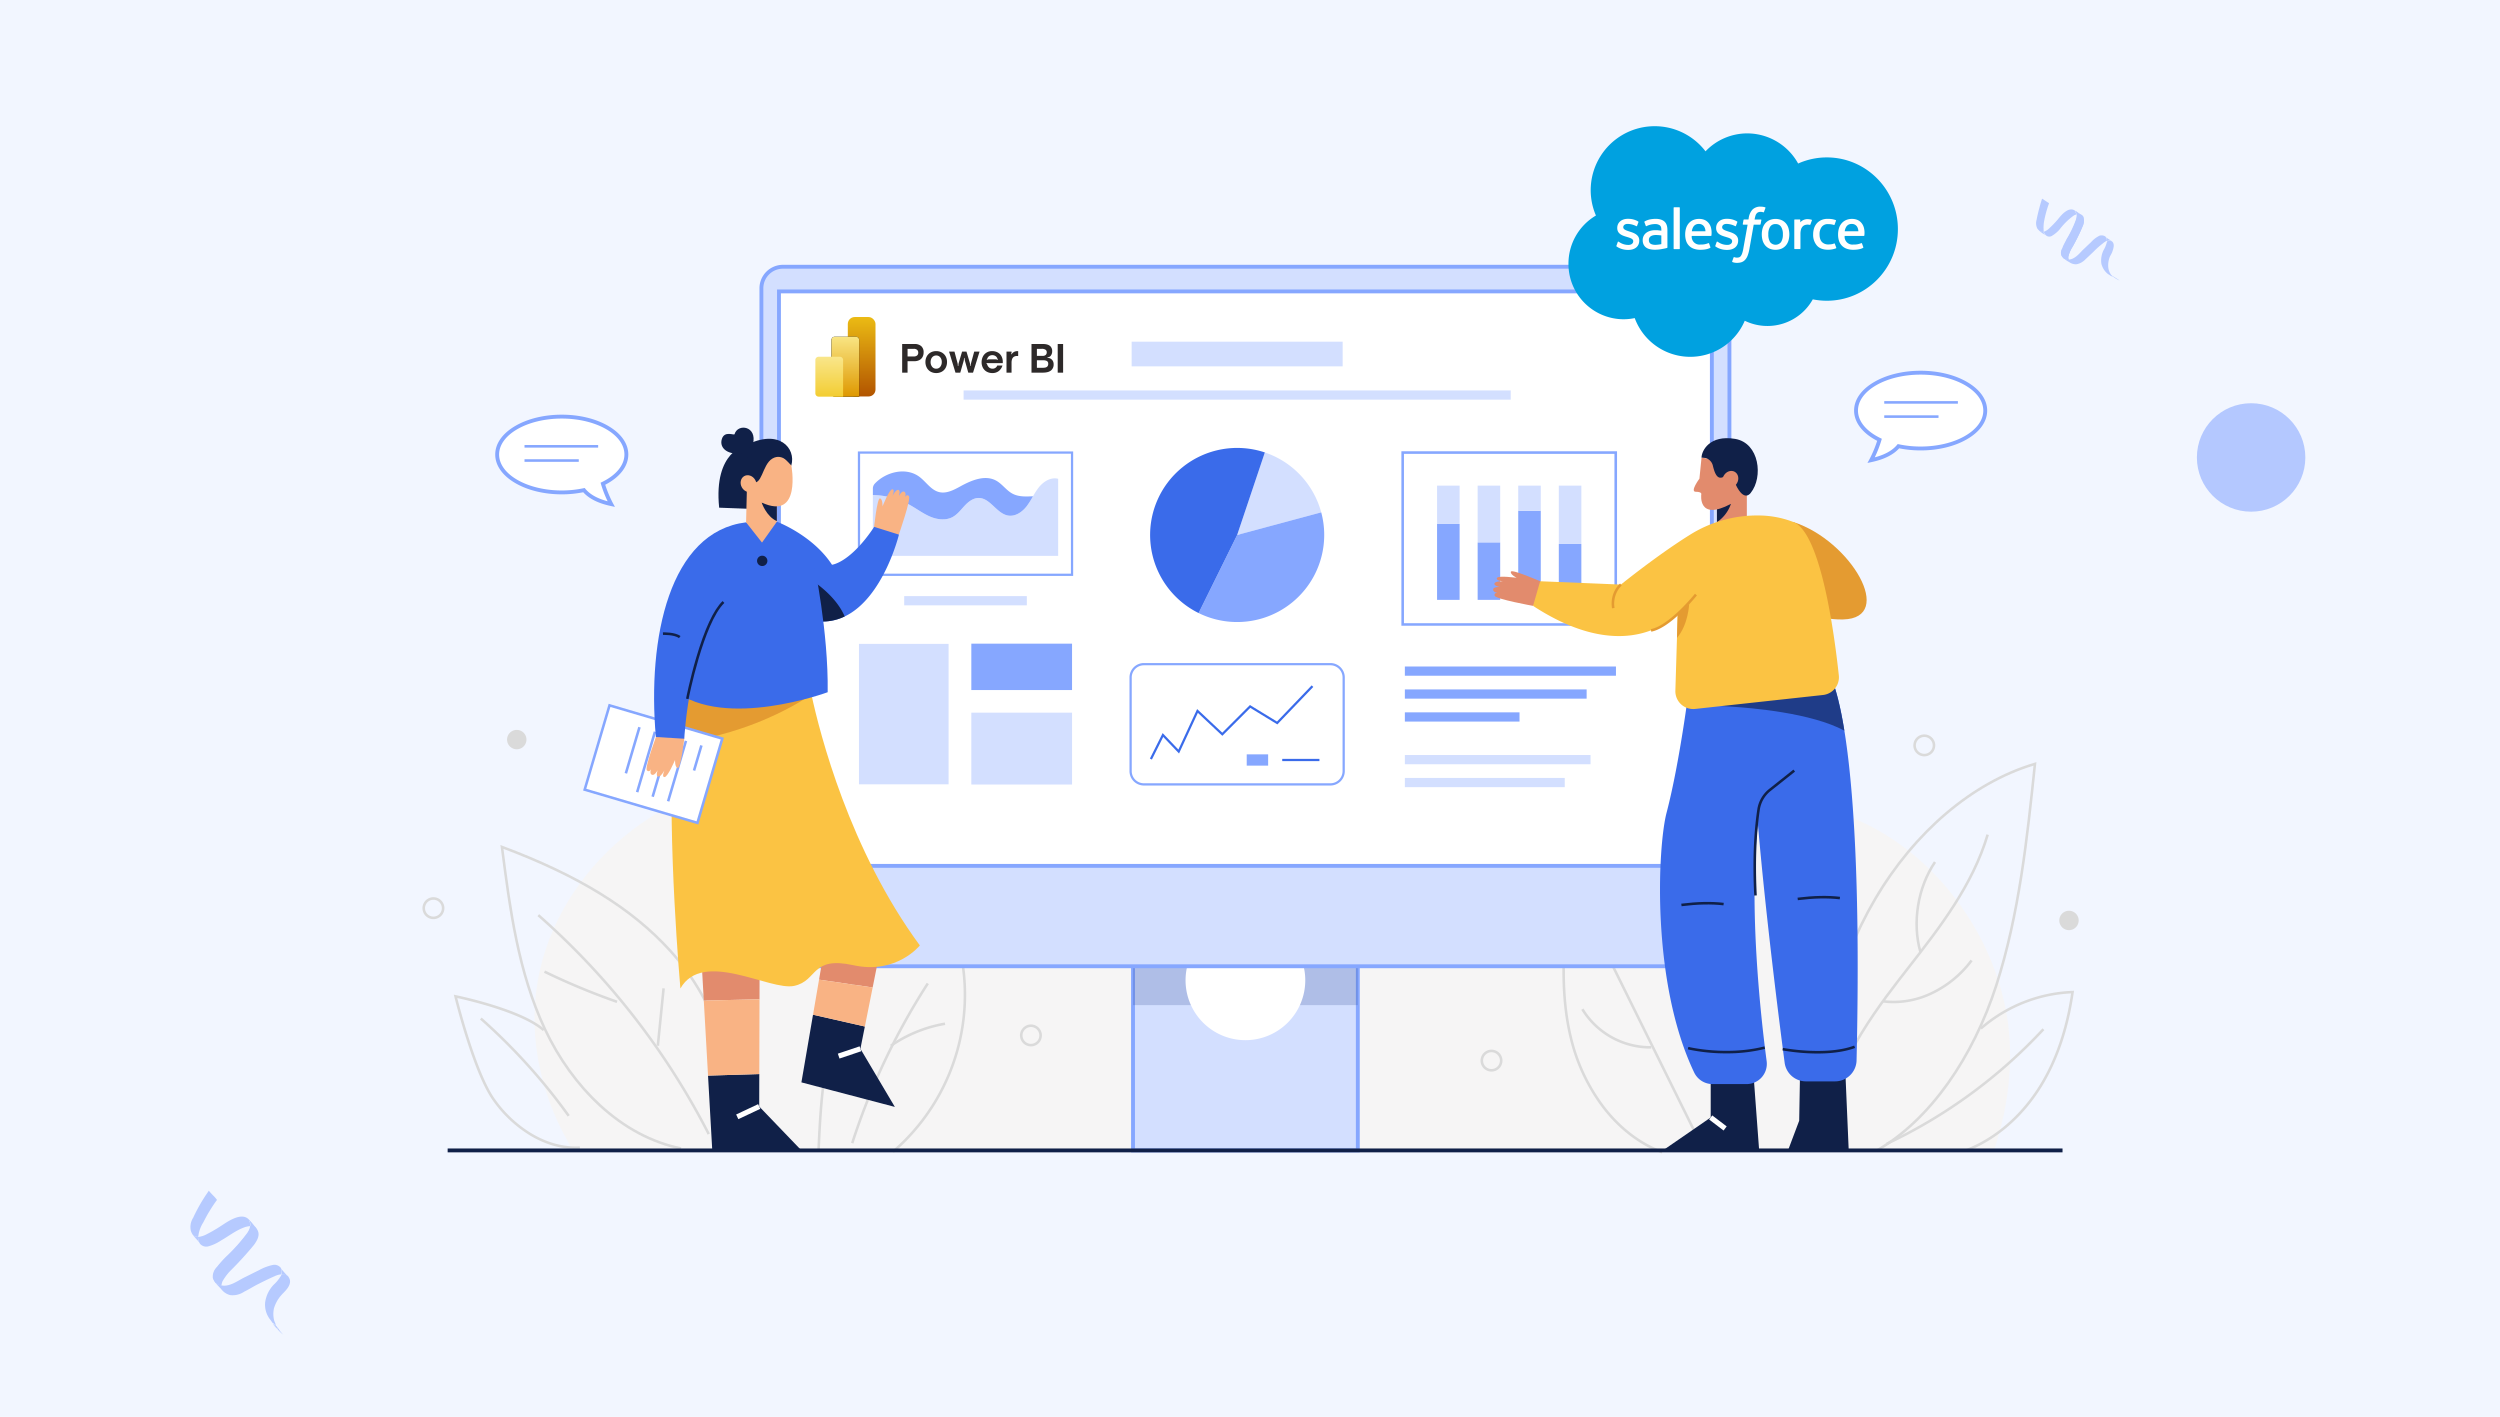 <?xml version="1.0" encoding="UTF-8"?> <svg xmlns="http://www.w3.org/2000/svg" xmlns:xlink="http://www.w3.org/1999/xlink" width="1798" height="1019" viewBox="0 0 1798 1019"><defs><filter id="Ellipse_71" x="1571" y="281" width="96" height="96" filterUnits="userSpaceOnUse"><feOffset dy="4"></feOffset><feGaussianBlur stdDeviation="3" result="blur"></feGaussianBlur><feFlood flood-color="#5797c8" flood-opacity="0.188"></feFlood><feComposite operator="in" in2="blur"></feComposite><feComposite in="SourceGraphic"></feComposite></filter><clipPath id="clip-path"><rect id="Rectangle_10411" data-name="Rectangle 10411" width="1191.156" height="639.096" fill="none"></rect></clipPath><clipPath id="clip-path-2"><rect id="Rectangle_10410" data-name="Rectangle 10410" width="1191.158" height="639.096" fill="none"></rect></clipPath><clipPath id="clip-path-3"><rect id="Rectangle_10376" data-name="Rectangle 10376" width="161.667" height="77.61" fill="none"></rect></clipPath><linearGradient id="linear-gradient" x1="0.5" x2="0.5" y2="1" gradientUnits="objectBoundingBox"><stop offset="0" stop-color="#ebbb14"></stop><stop offset="1" stop-color="#b25400"></stop></linearGradient><linearGradient id="linear-gradient-2" x1="0.5" x2="0.5" y2="1" gradientUnits="objectBoundingBox"><stop offset="0" stop-color="#f9e583"></stop><stop offset="1" stop-color="#de9800"></stop></linearGradient><linearGradient id="linear-gradient-3" x1="0.5" x2="0.5" y2="1" gradientUnits="objectBoundingBox"><stop offset="0" stop-color="#f9e68b"></stop><stop offset="1" stop-color="#f3cd32"></stop></linearGradient><clipPath id="clip-Salesforce_Data_In_PowerBI_Banner"><rect width="1798" height="1019"></rect></clipPath></defs><g id="Salesforce_Data_In_PowerBI_Banner" data-name="Salesforce Data In PowerBI Banner" clip-path="url(#clip-Salesforce_Data_In_PowerBI_Banner)"><rect width="1798" height="1019" fill="#f2f6ff"></rect><g transform="matrix(1, 0, 0, 1, 0, 0)" filter="url(#Ellipse_71)"><circle id="Ellipse_71-2" data-name="Ellipse 71" cx="39" cy="39" r="39" transform="translate(1580 286)" fill="#86a7ff" opacity="0.58"></circle></g><g id="Group_4249" transform="matrix(0.755, -0.656, 0.656, 0.755, 251.159, 838.06)" opacity="0.558"><path id="Path_15362" d="M-127.6-29.958c.26.26.26.78.52,1.04C-126.821-32.3-128.64-32.817-127.6-29.958Z" transform="translate(0.24 32.916)" fill="#86a7ff"></path><path id="Path_15363" d="M-127.48-29.7c-.26.52-.26.78-.52,1.3C-127.74-28.92-127.48-29.18-127.48-29.7Z" transform="translate(0.12 36.297)" fill="#86a7ff"></path><path id="Path_15364" d="M-124.1-43.5v0Z" transform="translate(6.356 14.231)" fill="#86a7ff"></path><path id="Path_15365" d="M-124.1-46.2v8.057h0a7.75,7.75,0,0,1,2.079-4.418A4.148,4.148,0,0,1-124.1-46.2Z" transform="translate(6.356 9.914)" fill="#86a7ff"></path><path id="Path_15366" d="M-111.7-19.84v0Z" transform="translate(26.183 51.647)" fill="#86a7ff"></path><path id="Path_15367" d="M-111.7-20.1h0v0Z" transform="translate(26.183 51.647)" fill="#86a7ff"></path><path id="Path_15368" d="M-124.049-36.286a4.935,4.935,0,0,0,2.079,3.9,23.733,23.733,0,0,1,9.616-5.458,110.628,110.628,0,0,1,17.933-5.718,25.038,25.038,0,0,0,0-4.418c0-.26-.26-4.418,0-4.418a121.2,121.2,0,0,0-21.312,7.277,12.374,12.374,0,0,0-7.277,5.718c-1.559,2.859-1.04,6.757-1.04,9.876v-6.757Z" transform="translate(6.305 0)" fill="#86a7ff"></path><path id="Path_15369" d="M-111.7-23.2h0v0Z" transform="translate(26.183 46.69)" fill="#86a7ff"></path><path id="Path_15370" d="M-124.1-43Z" transform="translate(6.356 15.03)" fill="#86a7ff"></path><path id="Path_15371" d="M-111.7-20Z" transform="translate(26.183 51.807)" fill="#86a7ff"></path><path id="Path_15372" d="M-80.059-30.146c-.26-7.537-11.7-8.837-17.413-9.616A105.2,105.2,0,0,1-109.947-42.1a17.452,17.452,0,0,1-5.978-2.6A9.89,9.89,0,0,0-118-40.282a5.835,5.835,0,0,0,3.119,5.458,31.538,31.538,0,0,0,9.616,2.859c6.5,1.3,13.515,1.559,19.752,4.158A19.385,19.385,0,0,1-82.4-25.987a2.6,2.6,0,0,0,1.04-1.3c.52-.52.52-1.559,1.04-2.079v6.5c0-.26,0-.26-.26-.52s-.26-.78-.52-1.04a5.669,5.669,0,0,0-1.04-1.3.907.907,0,0,0-.52-.26l-.52.52a11.941,11.941,0,0,1-4.158,1.819,125.651,125.651,0,0,1-21.831,2.859,74.539,74.539,0,0,0-10.656,1.3,9.743,9.743,0,0,0-7.277,3.9c-1.559,2.859-.78,7.277-.78,10.136A11.514,11.514,0,0,0-125.8,2.082a14.729,14.729,0,0,0,9.1,4.678c3.9,1.04,7.8,1.559,11.7,2.6,4.158,1.04,8.057,2.079,12.215,3.379a13.789,13.789,0,0,1,4.418,2.079,5.443,5.443,0,0,0,2.859-3.9,5.914,5.914,0,0,0-2.6-4.938,35.762,35.762,0,0,0-10.4-3.9c-3.9-1.04-8.057-2.079-11.955-3.119-5.458-1.3-12.475-1.819-15.854-6.757a9.335,9.335,0,0,1,2.6-1.819,36.936,36.936,0,0,1,10.4-2.079,240.255,240.255,0,0,0,23.911-2.859c3.119-.78,6.757-1.819,8.317-4.938a10.428,10.428,0,0,0,.78-3.9A52.3,52.3,0,0,0-80.059-30.146Zm-47.3,20.792c-1.04-2.859.78-2.339.52,1.04C-127.1-8.834-127.1-9.094-127.36-9.354Z" transform="translate(0 12.312)" fill="#86a7ff"></path><path id="Path_15373" d="M-112.8-19.3a6.07,6.07,0,0,1,2.6,4.158V-23.2A4.256,4.256,0,0,1-112.8-19.3Z" transform="translate(24.424 46.69)" fill="#86a7ff"></path><path id="Path_15374" d="M-123.38-13.1a19.2,19.2,0,0,0,0,5.458V-13.1Z" transform="translate(7.195 62.84)" fill="#86a7ff"></path><path id="Path_15375" d="M-123.24-12.76h0a26.726,26.726,0,0,0-.26,4.678v.52l.26-.52a.955.955,0,0,1,.26-.78c0-.52.26-1.04.26-1.559v-.26C-122.98-11.461-122.98-11.98-123.24-12.76Z" transform="translate(7.315 62.76)" fill="#86a7ff"></path><path id="Path_15376" d="M-123.24-9.761c0,.26,0,.52-.26.26a23.271,23.271,0,0,0,.52,5.978,25.035,25.035,0,0,1,0-4.418,11.187,11.187,0,0,0,0-4.158,3.3,3.3,0,0,0-.26,1.559Z" transform="translate(7.315 64.439)" fill="#86a7ff"></path><path id="Path_15377" d="M-92.992-19.461V-15.3h0a5.851,5.851,0,0,0-2.6-4.158,27,27,0,0,1-9.1,1.819,22.711,22.711,0,0,0-13.255,5.718,17.337,17.337,0,0,0-5.2,11.435c0,1.04-.26,2.339-.26,3.379,0-.26,0-.26.26.26a6.116,6.116,0,0,0,.52,2.079v.26c.26-1.04.78-2.079,1.04-3.119a18.945,18.945,0,0,1,5.718-7.017,25.443,25.443,0,0,1,9.616-3.639c3.379-.52,7.537-.26,10.656-2.339S-92.992-16.083-92.992-19.461Z" transform="translate(7.475 46.85)" fill="#86a7ff"></path><path id="Path_15378" d="M-80.179-38.9c0,.26-.26.26-.26.52h0c-.52.52-.52,1.559-1.04,2.079-.26.52-.78.78-1.04,1.3l-.52.52A11.941,11.941,0,0,1-87.2-32.662,125.651,125.651,0,0,1-109.028-29.8a74.539,74.539,0,0,0-10.656,1.3,9.743,9.743,0,0,0-7.277,3.9A14.653,14.653,0,0,0-128-21.487a10.891,10.891,0,0,0,1.04,3.9c.26.26.52.78.78,1.04a9.334,9.334,0,0,1,2.6-1.819,36.936,36.936,0,0,1,10.4-2.079,240.253,240.253,0,0,0,23.911-2.859c3.119-.78,6.757-1.819,8.317-4.938a10.428,10.428,0,0,0,.78-3.9Z" transform="translate(0.12 21.586)" fill="#86a7ff"></path></g><g id="Group_4247" transform="matrix(0.545, -0.839, 0.839, 0.545, 1214.529, 519.062)" opacity="0.558"><path id="Path_15362-2" d="M426.26,20.716a1.161,1.161,0,0,0,.333.665C426.592,19.053,425.595,18.721,426.26,20.716Z" transform="translate(0.164 26.056)" fill="#86a7ff"></path><path id="Path_15363-2" d="M426.333,20.6c0,.333-.333.665-.333,1C426,20.933,426.333,20.933,426.333,20.6Z" transform="translate(0.091 28.832)" fill="#86a7ff"></path><path id="Path_15364-2" d="M428.1,13.1Z" transform="translate(4.974 11.393)" fill="#86a7ff"></path><path id="Path_15365-2" d="M428.1,11.6v5.32h0a4.953,4.953,0,0,1,1.33-2.993A2.8,2.8,0,0,1,428.1,11.6Z" transform="translate(4.974 7.906)" fill="#86a7ff"></path><path id="Path_15366-2" d="M434.8,25.8Z" transform="translate(20.553 40.923)" fill="#86a7ff"></path><path id="Path_15367-2" d="M434.8,25.8Z" transform="translate(20.553 40.923)" fill="#86a7ff"></path><path id="Path_15368-2" d="M428.191,19.506a4.106,4.106,0,0,0,1.33,2.66,27.185,27.185,0,0,1,6.65-3.99,79.839,79.839,0,0,1,12.635-3.99V8.2a131.554,131.554,0,0,0-14.963,4.988,8.495,8.495,0,0,0-4.988,3.99,16.7,16.7,0,0,0-.665,6.983V19.506Z" transform="translate(4.883 0)" fill="#86a7ff"></path><path id="Path_15369-2" d="M434.8,24.1Z" transform="translate(20.553 36.97)" fill="#86a7ff"></path><path id="Path_15370-2" d="M428.1,13.4Z" transform="translate(4.974 12.091)" fill="#86a7ff"></path><path id="Path_15371-2" d="M434.8,25.8Z" transform="translate(20.553 40.923)" fill="#86a7ff"></path><path id="Path_15372-2" d="M459.343,22.708c0-5.32-7.98-6.318-11.971-6.65a79.183,79.183,0,0,1-8.646-1.663,10.306,10.306,0,0,1-4.323-2,5.975,5.975,0,0,0-1.33,2.993A3.6,3.6,0,0,0,435.4,19.05a22.071,22.071,0,0,0,6.65,2,47.644,47.644,0,0,1,13.633,2.993,6.957,6.957,0,0,1,2,1.33c.332-.333.665-.665.665-1,.332-.333.332-1,.665-1.33v4.323c0-.333-.333-.333-.333-.665-.332-.333-.332-.665-.665-1a.326.326,0,0,1-.332-.333l-.333.333a11.81,11.81,0,0,1-2.993,1.33,77.027,77.027,0,0,1-15.3,2c-2.328.333-4.988.333-7.315,1a5.862,5.862,0,0,0-4.988,2.66,16.7,16.7,0,0,0-.665,6.983,7.822,7.822,0,0,0,1.663,5.32,11.707,11.707,0,0,0,6.318,3.325c2.66.665,5.32,1.33,8.313,2a60.663,60.663,0,0,1,8.313,2.328,11.81,11.81,0,0,1,2.992,1.33,5.171,5.171,0,0,0,2-2.66,5.34,5.34,0,0,0-1.663-3.658,19.411,19.411,0,0,0-7.315-2.66c-2.66-.665-5.653-1.33-8.313-2-3.658-.665-8.645-1.33-10.973-4.655a5.84,5.84,0,0,1,1.663-1.33,17.9,17.9,0,0,1,7.315-1.33,133.655,133.655,0,0,0,16.626-2,9.125,9.125,0,0,0,5.985-3.325,3.752,3.752,0,0,0,.333-2.66Zm-32.919,14.3c-.665-2,.333-1.663.333.665C426.756,37.339,426.424,37.339,426.424,37.006Z" transform="translate(0 9.766)" fill="#86a7ff"></path><path id="Path_15373-2" d="M434.2,26.76a4.843,4.843,0,0,1,2,2.993V24.1A2.529,2.529,0,0,1,434.2,26.76Z" transform="translate(19.158 36.97)" fill="#86a7ff"></path><path id="Path_15374-2" d="M428.4,29.6v0Z" transform="translate(5.672 49.758)" fill="#86a7ff"></path><path id="Path_15375-2" d="M428.5,29.774h0v2.66a1.221,1.221,0,0,1,.333-1h0A3,3,0,0,1,428.5,29.774Z" transform="translate(5.904 49.584)" fill="#86a7ff"></path><path id="Path_15376-2" d="M428.5,31.763h0a17.563,17.563,0,0,0,.333,4.323V30.1c0,.333-.333.665-.333,1Z" transform="translate(5.904 50.921)" fill="#86a7ff"></path><path id="Path_15377-2" d="M449.681,26.528v3.325h0a4.842,4.842,0,0,0-2-2.993,19.444,19.444,0,0,1-6.318,1.33,16.71,16.71,0,0,0-9.31,3.99,13.686,13.686,0,0,0-3.658,7.98v2.328h0a2,2,0,0,0,.332,1.33h0c.333-.665.333-1.33.665-2a11.057,11.057,0,0,1,3.99-4.655,16.487,16.487,0,0,1,6.65-2.66,18.122,18.122,0,0,0,7.315-1.663C450.346,31.183,449.681,28.855,449.681,26.528Z" transform="translate(5.672 37.202)" fill="#86a7ff"></path><path id="Path_15378-2" d="M459.252,15.6h0a7.273,7.273,0,0,1-1,1.663c-.332.333-.332.665-.665,1l-.333.333a11.81,11.81,0,0,1-2.993,1.33,77.028,77.028,0,0,1-15.3,2c-2.328.333-4.988.333-7.315,1a5.863,5.863,0,0,0-4.988,2.66,4.725,4.725,0,0,0-.665,2,7.824,7.824,0,0,0,.665,2.66c0,.333.333.333.333.665a5.837,5.837,0,0,1,1.662-1.33,25.94,25.94,0,0,1,7.315-1.33,133.651,133.651,0,0,0,16.626-2,9.125,9.125,0,0,0,5.985-3.325,3.752,3.752,0,0,0,.333-2.66A23.552,23.552,0,0,0,459.252,15.6Z" transform="translate(0.091 17.206)" fill="#86a7ff"></path></g><g id="Group_11655" data-name="Group 11655" transform="translate(303.827 190.452)"><g id="Group_11654" data-name="Group 11654" clip-path="url(#clip-path)"><g id="Group_11653" data-name="Group 11653"><g id="Group_11652" data-name="Group 11652" clip-path="url(#clip-path-2)"><path id="Path_31162" data-name="Path 31162" d="M1246.631,887.1c-14.5-78.554-82.482-148.88-162.348-150.427-29.664-.574-60.965,7.511-88.046-4.61-20.028-8.964-33.933-27.491-51.763-40.281-27.2-19.513-62.612-24.719-95.9-21.181s-65.138,15.064-96.6,26.5c-48.4-56.781-124.125-89.141-198.615-84.876S407.33,657.275,365.723,719.21c-82.791-1.031-161.395,64.457-175.328,146.074-7.149,41.876,3.2,85.375,25.546,121.406H1237.747c11.236-32.775,14.619-68.516,8.884-99.592" transform="translate(-107.56 -349.763)" fill="#f6f5f5"></path><path id="Path_31163" data-name="Path 31163" d="M2384.475,1115.026l-.929-1.61c18.72-10.794,35.873-27.046,50.983-48.3,14.311-20.135,26.223-44.3,34.447-69.887,16.361-50.9,22.129-105.167,27.621-157.707-43.7,13.346-84.84,48.379-113.037,96.328-28.514,48.488-43.431,109.558-40.925,167.551l-1.856.08c-2.521-58.342,12.489-119.784,41.18-168.573,28.72-48.839,70.8-84.4,115.445-97.568l1.331-.393-.144,1.381c-5.546,53.066-11.281,107.939-27.846,159.471-8.281,25.764-20.281,50.106-34.7,70.4-15.265,21.477-32.616,37.909-51.569,48.838" transform="translate(-1337.954 -477.296)" fill="#dadada"></path><path id="Path_31164" data-name="Path 31164" d="M2353.1,1173.678l-1.851-.16c1.683-19.541,7.785-39.175,18.653-60.023,10.49-20.123,24.015-38.5,34.626-52.268,2.585-3.354,5.243-6.766,7.813-10.066,22.464-28.842,45.694-58.665,56.57-95.029l1.78.533c-10.976,36.7-34.314,66.661-56.884,95.638-2.568,3.3-5.225,6.708-7.808,10.058-10.564,13.7-24.027,32-34.45,51.993-10.753,20.627-16.788,40.032-18.45,59.324" transform="translate(-1344.095 -546.575)" fill="#dadada"></path><path id="Path_31165" data-name="Path 31165" d="M2460.075,1198.036a57.447,57.447,0,0,1-7.648-.507l.247-1.842a61.461,61.461,0,0,0,33.944-5.571,76.193,76.193,0,0,0,28.706-23.47l1.486,1.115A78.054,78.054,0,0,1,2487.4,1191.8a65.176,65.176,0,0,1-27.324,6.234" transform="translate(-1401.933 -666.915)" fill="#dadada"></path><path id="Path_31166" data-name="Path 31166" d="M2509.331,1067.006c-6.084-21.394-1.912-47.111,10.629-65.516l1.536,1.046c-12.244,17.968-16.316,43.075-10.377,63.961Z" transform="translate(-1432.886 -572.503)" fill="#dadada"></path><path id="Path_31167" data-name="Path 31167" d="M2590.514,1334.706l-.657-1.739c21.063-7.955,40.04-24.214,53.437-45.781,11.37-18.3,19.066-40.644,22.883-66.419a105.836,105.836,0,0,0-64.244,25.913l-1.229-1.393a107.668,107.668,0,0,1,66.522-26.421l1.108-.037-.157,1.1c-3.8,26.5-11.637,49.457-23.3,68.241-13.611,21.912-32.917,38.439-54.358,46.538" transform="translate(-1480.495 -696.746)" fill="#dadada"></path><path id="Path_31168" data-name="Path 31168" d="M2458.479,1365.886l-.79-1.682a367.57,367.57,0,0,0,112.37-82.225l1.364,1.262a369.451,369.451,0,0,1-112.943,82.645" transform="translate(-1404.941 -732.845)" fill="#dadada"></path><path id="Path_31169" data-name="Path 31169" d="M1985.407,1233.117c-16.283-6.113-31.119-17.524-42.9-33a135.642,135.642,0,0,1-23.411-50.061c-8.844-36.62-4.657-75.68-.038-109.417l.207-1.509,1.247.874c29.664,20.786,60.338,42.28,82.585,71.93,24.776,33.018,33.577,71.835,23.542,103.836l-1.773-.557c9.856-31.43,1.163-69.622-23.255-102.164-21.759-29-51.763-50.217-80.918-70.648-4.511,33.22-8.427,71.455.21,107.218a133.763,133.763,0,0,0,23.083,49.372c11.572,15.2,26.122,26.394,42.078,32.385Z" transform="translate(-1094.089 -594.021)" fill="#dadada"></path><rect id="Rectangle_10368" data-name="Rectangle 10368" width="1.858" height="161.778" transform="translate(843.598 481.09) rotate(-26.291)" fill="#dadada"></rect><path id="Path_31170" data-name="Path 31170" d="M1994.78,1277.537a58.337,58.337,0,0,1-49.167-27.9l1.6-.951a56.427,56.427,0,0,0,48.753,26.979l.043,1.857q-.612.014-1.225.014" transform="translate(-1112.213 -713.813)" fill="#dadada"></path><path id="Path_31171" data-name="Path 31171" d="M260.61,1193.3c-21.162-4.348-40.942-14.873-58.79-31.282-16.054-14.76-29.819-33.825-39.807-55.136-19.354-41.294-25.253-87.017-30.958-131.235l-.2-1.53,1.444.541c55.088,20.613,93.586,44.331,121.156,74.64,35.234,38.736,50.144,89.581,38.912,132.692l-1.8-.468c11.077-42.511-3.671-92.7-38.488-130.974-27.123-29.818-64.956-53.228-118.988-73.607,5.627,43.6,11.593,88.6,30.6,129.152,9.886,21.094,23.5,39.958,39.382,54.557,17.6,16.177,37.08,26.55,57.907,30.83Z" transform="translate(-74.805 -556.857)" fill="#dadada"></path><path id="Path_31172" data-name="Path 31172" d="M315.461,1248.87a532.811,532.811,0,0,0-53.784-84.363,532.812,532.812,0,0,0-68.6-72.827l1.226-1.4a534.692,534.692,0,0,1,68.84,73.082,534.674,534.674,0,0,1,53.972,84.658Z" transform="translate(-110.372 -623.262)" fill="#dadada"></path><path id="Path_31173" data-name="Path 31173" d="M256.235,1208.239a489.7,489.7,0,0,1-52.28-21.746l.812-1.671a487.809,487.809,0,0,0,52.081,21.664Z" transform="translate(-116.591 -677.305)" fill="#dadada"></path><rect id="Rectangle_10369" data-name="Rectangle 10369" width="41.491" height="1.858" transform="matrix(0.1, -0.995, 0.995, 0.1, 168.368, 561.558)" fill="#dadada"></rect><path id="Path_31174" data-name="Path 31174" d="M140.6,1336.47c-10.891,0-22.107-3.239-32.611-9.442a90.325,90.325,0,0,1-27.359-25.543c-5.969-8.425-12.44-23.549-19.233-44.951-5.048-15.9-8.394-29.524-8.427-29.66l-.349-1.426,1.438.3c1.933.4,47.517,9.869,63.827,24.5l-1.241,1.383c-6.569-5.893-19.525-11.92-37.465-17.431-10.824-3.324-20.483-5.541-24.041-6.321,2.224,8.73,14.308,54.61,27.009,72.537a88.447,88.447,0,0,0,26.788,25.017c11.08,6.545,22.956,9.694,34.335,9.117l.094,1.856q-1.378.07-2.764.07" transform="translate(-30.082 -700.529)" fill="#dadada"></path><path id="Path_31175" data-name="Path 31175" d="M159.641,1335.121a424.6,424.6,0,0,0-63.065-69.829l1.232-1.391a426.464,426.464,0,0,1,63.342,70.134Z" transform="translate(-55.208 -722.511)" fill="#dadada"></path><path id="Path_31176" data-name="Path 31176" d="M718.02,1259.248l-1.213-1.408a147.971,147.971,0,0,0,39.648-169.975c-15.828,2.791-31.184,10.743-44.453,23.027a125.291,125.291,0,0,0-29.729,42.973c-13.279,31.384-15.816,66.552-17.416,102.834l-1.856-.082c1.608-36.459,4.162-71.808,17.561-103.476a127.138,127.138,0,0,1,30.178-43.612c13.737-12.717,29.688-20.885,46.129-23.62l.718-.12.288.669a149.831,149.831,0,0,1-39.855,172.79" transform="translate(-379.005 -620.693)" fill="#dadada"></path><path id="Path_31177" data-name="Path 31177" d="M721.294,1321.088l-1.769-.57a490.01,490.01,0,0,1,54.451-115.057l1.562,1.006a488.14,488.14,0,0,0-54.244,114.62" transform="translate(-411.318 -689.104)" fill="#dadada"></path><path id="Path_31178" data-name="Path 31178" d="M786.2,1289.672l-1.058-1.527a98.464,98.464,0,0,1,39.36-16.04l.311,1.832a96.6,96.6,0,0,0-38.612,15.735" transform="translate(-448.826 -727.201)" fill="#dadada"></path><path id="Path_31179" data-name="Path 31179" d="M1784.408,1333.537a7.9,7.9,0,1,1,7.9-7.9,7.906,7.906,0,0,1-7.9,7.9m0-13.937a6.04,6.04,0,1,0,6.039,6.039,6.046,6.046,0,0,0-6.039-6.039" transform="translate(-1015.545 -753.289)" fill="#dadada"></path><path id="Path_31180" data-name="Path 31180" d="M2511.064,804.271a7.9,7.9,0,1,1,7.9-7.9,7.907,7.907,0,0,1-7.9,7.9m0-13.937a6.039,6.039,0,1,0,6.039,6.039,6.046,6.046,0,0,0-6.039-6.039" transform="translate(-1430.938 -450.733)" fill="#dadada"></path><path id="Path_31181" data-name="Path 31181" d="M2762.214,1091.529a6.969,6.969,0,1,1-6.969-6.968,6.969,6.969,0,0,1,6.969,6.968" transform="translate(-1571.057 -619.991)" fill="#dadada"></path><path id="Path_31182" data-name="Path 31182" d="M156.014,787.852a6.969,6.969,0,1,1-6.968-6.968,6.968,6.968,0,0,1,6.968,6.968" transform="translate(-81.219 -446.393)" fill="#dadada"></path><path id="Path_31183" data-name="Path 31183" d="M7.9,1077.58a7.9,7.9,0,1,1,7.9-7.9,7.907,7.907,0,0,1-7.9,7.9m0-13.937a6.039,6.039,0,1,0,6.039,6.039,6.046,6.046,0,0,0-6.039-6.039" transform="translate(0 -606.971)" fill="#dadada"></path><path id="Path_31184" data-name="Path 31184" d="M1011.116,1291.239a7.9,7.9,0,1,1,7.9-7.9,7.907,7.907,0,0,1-7.9,7.9m0-13.937a6.039,6.039,0,1,0,6.039,6.039,6.046,6.046,0,0,0-6.039-6.039" transform="translate(-573.491 -729.109)" fill="#dadada"></path><path id="Path_31185" data-name="Path 31185" d="M218.362,282.127c0-15.052-20.8-27.255-46.457-27.255s-46.457,12.2-46.457,27.255,20.8,27.255,46.457,27.255a76.294,76.294,0,0,0,15.945-1.648c3.476,4.182,9.493,7.918,19.636,10.072a83.406,83.406,0,0,1-6-14.662c10.308-5,16.877-12.557,16.877-21.016" transform="translate(-71.713 -145.698)" fill="#fff"></path><path id="Path_31186" data-name="Path 31186" d="M208.3,317.938l-2.961-.629c-8.986-1.909-15.663-5.238-19.864-9.9a77.908,77.908,0,0,1-15.428,1.511c-12.653,0-24.57-2.9-33.556-8.174-9.218-5.408-14.295-12.68-14.295-20.474s5.076-15.066,14.295-20.474c8.985-5.271,20.9-8.174,33.556-8.174s24.57,2.9,33.555,8.174c9.219,5.408,14.3,12.68,14.3,20.474,0,8.43-6.031,16.306-16.6,21.739a83.647,83.647,0,0,0,5.552,13.273Zm-21.775-13.6.539.649c3.322,4,8.686,6.99,15.97,8.915a82.877,82.877,0,0,1-4.746-12.225l-.329-1.13,1.059-.514c10.226-4.959,16.092-12.163,16.092-19.762,0-14.26-20.215-25.861-45.063-25.861s-45.064,11.6-45.064,25.861,20.215,25.861,45.064,25.861a74.834,74.834,0,0,0,15.653-1.617Z" transform="translate(-69.853 -143.838)" fill="#86a7ff"></path><rect id="Rectangle_10370" data-name="Rectangle 10370" width="52.961" height="1.858" transform="translate(73.402 129.615)" fill="#86a7ff"></rect><rect id="Rectangle_10371" data-name="Rectangle 10371" width="39.024" height="1.858" transform="translate(73.402 139.836)" fill="#86a7ff"></rect><path id="Path_31187" data-name="Path 31187" d="M2407,208.377c0-15.053,20.8-27.255,46.457-27.255s46.457,12.2,46.457,27.255-20.8,27.255-46.457,27.255a76.287,76.287,0,0,1-15.945-1.648c-3.476,4.182-9.493,7.918-19.636,10.072a83.392,83.392,0,0,0,6-14.662c-10.308-5-16.877-12.557-16.877-21.016" transform="translate(-1375.966 -103.539)" fill="#fff"></path><path id="Path_31188" data-name="Path 31188" d="M2413.346,244.187l1.448-2.659a83.7,83.7,0,0,0,5.553-13.273c-10.567-5.433-16.6-13.308-16.6-21.739,0-7.795,5.077-15.066,14.3-20.474,8.985-5.271,20.9-8.174,33.555-8.174s24.57,2.9,33.555,8.174c9.219,5.408,14.3,12.68,14.3,20.474s-5.077,15.066-14.3,20.474c-8.985,5.271-20.9,8.174-33.555,8.174a77.943,77.943,0,0,1-15.428-1.511c-4.2,4.666-10.878,8-19.864,9.9Zm38.253-63.532c-24.848,0-45.063,11.6-45.063,25.861,0,7.6,5.865,14.8,16.092,19.762l1.059.514-.328,1.13a82.937,82.937,0,0,1-4.746,12.225c7.283-1.925,12.647-4.917,15.969-8.915l.54-.649.825.177a74.838,74.838,0,0,0,15.653,1.617c24.848,0,45.063-11.6,45.063-25.861s-20.215-25.861-45.063-25.861" transform="translate(-1374.106 -101.678)" fill="#86a7ff"></path><rect id="Rectangle_10372" data-name="Rectangle 10372" width="52.961" height="1.858" transform="translate(1051.322 98.025)" fill="#86a7ff"></rect><rect id="Rectangle_10373" data-name="Rectangle 10373" width="39.024" height="1.858" transform="translate(1051.323 108.245)" fill="#86a7ff"></rect><rect id="Rectangle_10374" data-name="Rectangle 10374" width="161.67" height="182.112" transform="translate(511.04 454.814)" fill="#d3dfff"></rect><path id="Path_31189" data-name="Path 31189" d="M1354.252,1243.431H1189.794v-184.9h164.458Zm-161.671-2.788h158.883V1061.319H1192.581Z" transform="translate(-680.147 -605.111)" fill="#86a7ff"></path><g id="Group_11651" data-name="Group 11651" transform="translate(511.041 454.814)" opacity="0.2"><g id="Group_11650" data-name="Group 11650"><g id="Group_11649" data-name="Group 11649" clip-path="url(#clip-path-3)"><rect id="Rectangle_10375" data-name="Rectangle 10375" width="161.67" height="77.61" transform="translate(-0.001 0)" fill="#1f3c88"></rect></g></g></g><path id="Path_31190" data-name="Path 31190" d="M1367.359,1143.879a43.05,43.05,0,1,1-43.051-43.05,43.051,43.051,0,0,1,43.051,43.05" transform="translate(-732.434 -629.29)" fill="#fff"></path><path id="Path_31191" data-name="Path 31191" d="M1251.025,506.347H583.374a14.279,14.279,0,0,1-14.279-14.279V17.533A14.279,14.279,0,0,1,583.374,3.254h667.65A14.279,14.279,0,0,1,1265.3,17.533V492.068a14.279,14.279,0,0,1-14.279,14.279" transform="translate(-325.324 -1.86)" fill="#d3dfff"></path><path id="Path_31192" data-name="Path 31192" d="M1247.956,505.88H582.721A16.9,16.9,0,0,1,565.84,489V16.88A16.9,16.9,0,0,1,582.721,0h665.236a16.9,16.9,0,0,1,16.881,16.88V489a16.9,16.9,0,0,1-16.881,16.88M582.721,2.787A14.109,14.109,0,0,0,568.628,16.88V489a14.109,14.109,0,0,0,14.093,14.093h665.236A14.109,14.109,0,0,0,1262.05,489V16.88a14.109,14.109,0,0,0-14.093-14.093Z" transform="translate(-323.463)" fill="#86a7ff"></path><rect id="Rectangle_10377" data-name="Rectangle 10377" width="670.931" height="413.148" transform="translate(256.409 19.134)" fill="#fff"></rect><path id="Path_31193" data-name="Path 31193" d="M1269.066,457.352H595.347V41.417h673.719Zm-670.931-2.788h668.144V44.2H598.134Z" transform="translate(-340.331 -23.676)" fill="#86a7ff"></path><rect id="Rectangle_10378" data-name="Rectangle 10378" width="151.754" height="17.74" transform="translate(510.054 55.29)" fill="#d3dfff"></rect><rect id="Rectangle_10379" data-name="Rectangle 10379" width="393.49" height="6.636" transform="translate(389.186 90.352)" fill="#d3dfff"></rect><rect id="Rectangle_10380" data-name="Rectangle 10380" width="151.819" height="6.636" transform="translate(706.552 288.897)" fill="#86a7ff"></rect><rect id="Rectangle_10381" data-name="Rectangle 10381" width="130.729" height="6.636" transform="translate(706.552 305.382)" fill="#86a7ff"></rect><rect id="Rectangle_10382" data-name="Rectangle 10382" width="82.457" height="6.636" transform="translate(706.552 321.868)" fill="#86a7ff"></rect><rect id="Rectangle_10383" data-name="Rectangle 10383" width="133.534" height="6.636" transform="translate(706.552 352.556)" fill="#d3dfff"></rect><rect id="Rectangle_10384" data-name="Rectangle 10384" width="114.985" height="6.636" transform="translate(706.552 369.042)" fill="#d3dfff"></rect><rect id="Rectangle_10385" data-name="Rectangle 10385" width="64.44" height="101.009" transform="translate(313.955 272.625)" fill="#d3dfff"></rect><rect id="Rectangle_10386" data-name="Rectangle 10386" width="72.437" height="33.365" transform="translate(394.751 272.468)" fill="#86a7ff"></rect><rect id="Rectangle_10387" data-name="Rectangle 10387" width="72.437" height="51.682" transform="translate(394.751 322.093)" fill="#d3dfff"></rect><path id="Path_31194" data-name="Path 31194" d="M1331.618,756.725H1197.489a10.375,10.375,0,0,1-10.363-10.363V678.994a10.375,10.375,0,0,1,10.363-10.363h134.129a10.375,10.375,0,0,1,10.363,10.363v67.368a10.375,10.375,0,0,1-10.363,10.363m-134.129-86.473a8.751,8.751,0,0,0-8.741,8.742v67.368a8.751,8.751,0,0,0,8.741,8.741h134.129a8.752,8.752,0,0,0,8.742-8.741V678.994a8.752,8.752,0,0,0-8.742-8.742Z" transform="translate(-678.622 -382.224)" fill="#86a7ff"></path><path id="Path_31195" data-name="Path 31195" d="M1222.82,759.485l-1.45-.725,9.164-18.327,11.325,11.864,13.485-29.126,18.083,16.987,19.895-19.9,19.446,11.885,24.953-26.014,1.171,1.122-25.856,26.956-19.47-11.9-20.1,20.1L1255.87,725.89l-13.541,29.248-11.376-11.918Z" transform="translate(-698.197 -403.661)" fill="#3a6bea"></path><rect id="Rectangle_10388" data-name="Rectangle 10388" width="15.404" height="8.108" transform="translate(592.812 352.083)" fill="#86a7ff"></rect><rect id="Rectangle_10389" data-name="Rectangle 10389" width="26.755" height="1.621" transform="translate(618.351 355.326)" fill="#3a6bea"></rect><path id="Path_31196" data-name="Path 31196" d="M1428.352,358.127a62.727,62.727,0,0,0-40.548-43.09l-19.919,59.36Z" transform="translate(-781.953 -180.091)" fill="#d3dfff"></path><path id="Path_31197" data-name="Path 31197" d="M1330.9,431.9l-27.715,56.149a62.622,62.622,0,0,0,88.182-72.419Z" transform="translate(-744.966 -237.597)" fill="#86a7ff"></path><path id="Path_31198" data-name="Path 31198" d="M1304.242,310.694A62.615,62.615,0,0,0,1256.608,426.2l27.715-56.149Z" transform="translate(-698.391 -175.748)" fill="#3a6bea"></path><rect id="Rectangle_10390" data-name="Rectangle 10390" width="88.196" height="6.636" transform="translate(346.474 238.271)" fill="#d3dfff"></rect><path id="Path_31199" data-name="Path 31199" d="M885.9,402.876H731.048V313.352H885.9ZM732.67,401.254H884.282V314.973H732.67Z" transform="translate(-417.905 -179.128)" fill="#86a7ff"></path><path id="Path_31200" data-name="Path 31200" d="M888.955,358.724c-5.138-1.031-10.23,2.316-13.481,6.442a52.461,52.461,0,0,0-4.063,6.257,65.575,65.575,0,0,1-4.431,7.008c-3.187,4.176-8.133,7.668-13.314,6.878-8.4-1.28-13-12.815-21.5-12.667-3.969.069-7.37,2.816-10.075,5.733s-5.173,6.229-8.693,8.072c-4.92,2.575-10.994,1.74-16.1-.451s-9.576-5.6-14.425-8.312a57.95,57.95,0,0,0-26.647-7.174V414.3h133.28V358.871c-.186-.049-.367-.107-.558-.146" transform="translate(-432.302 -204.957)" fill="#d3dfff"></path><path id="Path_31201" data-name="Path 31201" d="M797.305,379.387c5.1,2.191,11.175,3.026,16.1.451,3.52-1.842,5.988-5.155,8.693-8.072s6.106-5.664,10.075-5.733c8.5-.148,13.094,11.387,21.5,12.667,5.181.789,10.127-2.7,13.313-6.878a65.612,65.612,0,0,0,4.431-7.009c-5.165.237-10.327.494-14.8-1.893-4.449-2.374-7.368-7-11.8-9.4-7.963-4.307-17.7-.2-25.636,4.163-4.742,2.607-10.03,5.407-15.283,4.122-5.942-1.455-9.424-7.507-14.371-11.116-9.473-6.91-23.7-3.556-31.8,4.936l-.015.016a5.286,5.286,0,0,0-1.469,3.66v4.6a57.945,57.945,0,0,1,26.647,7.175c4.85,2.707,9.324,6.12,14.425,8.312" transform="translate(-432.302 -198.347)" fill="#86a7ff"></path><path id="Path_31202" data-name="Path 31202" d="M1798.729,438.567H1643.636V313.074h155.093Zm-153.234-1.858H1796.87V314.933H1645.494Z" transform="translate(-939.587 -178.969)" fill="#86a7ff"></path><rect id="Rectangle_10391" data-name="Rectangle 10391" width="16.215" height="54.591" transform="translate(729.707 186.383)" fill="#86a7ff"></rect><rect id="Rectangle_10392" data-name="Rectangle 10392" width="16.215" height="27.566" transform="translate(729.707 158.817)" fill="#d3dfff"></rect><rect id="Rectangle_10393" data-name="Rectangle 10393" width="16.215" height="40.943" transform="translate(758.894 158.817)" fill="#d3dfff"></rect><rect id="Rectangle_10394" data-name="Rectangle 10394" width="16.215" height="41.214" transform="translate(758.894 199.76)" fill="#86a7ff"></rect><rect id="Rectangle_10395" data-name="Rectangle 10395" width="16.215" height="64.118" transform="translate(788.082 176.856)" fill="#86a7ff"></rect><rect id="Rectangle_10396" data-name="Rectangle 10396" width="16.215" height="18.039" transform="translate(788.082 158.817)" fill="#d3dfff"></rect><rect id="Rectangle_10397" data-name="Rectangle 10397" width="16.215" height="40.2" transform="translate(817.269 200.774)" fill="#86a7ff"></rect><rect id="Rectangle_10398" data-name="Rectangle 10398" width="16.215" height="41.957" transform="translate(817.269 158.817)" fill="#d3dfff"></rect><path id="Path_31203" data-name="Path 31203" d="M546.655,1413.666,516.3,1382.075l.065-23.31-36.867,1.1,3.043,53.8Z" transform="translate(-274.107 -776.74)" fill="#102048"></path><path id="Path_31204" data-name="Path 31204" d="M510.341,1154.334l-41.812,5.575,1.65,29.164,40.067-.972Z" transform="translate(-267.835 -659.877)" fill="#e28b6d"></path><path id="Path_31205" data-name="Path 31205" d="M512.448,1233.165l-40.067.972,3.05,53.925,36.867-1.1Z" transform="translate(-270.037 -704.941)" fill="#f9b384"></path><rect id="Rectangle_10399" data-name="Rectangle 10399" width="17.457" height="3.716" transform="matrix(0.905, -0.426, 0.426, 0.905, 225.609, 611.087)" fill="#fff"></rect><path id="Path_31206" data-name="Path 31206" d="M711.419,1129.853l-40.263-1.548-5.287,30.808,38.571,5.634Z" transform="translate(-380.645 -644.997)" fill="#e28b6d"></path><path id="Path_31207" data-name="Path 31207" d="M703.483,1325.419l-24.777-41.811,3.2-16.019c-10.925-2.5-27.793-6.357-37.286-8.475l-8.349,48.651Z" transform="translate(-363.728 -719.774)" fill="#102048"></path><path id="Path_31208" data-name="Path 31208" d="M698.663,1205.862l-38.571-5.634-4.328,25.224c9.493,2.117,26.361,5.972,37.286,8.475Z" transform="translate(-374.868 -686.112)" fill="#f9b384"></path><rect id="Rectangle_10400" data-name="Rectangle 10400" width="16.503" height="3.717" transform="translate(298.745 567.337) rotate(-18.604)" fill="#fff"></rect><path id="Path_31209" data-name="Path 31209" d="M596.8,888.98s-16.724,21.054-47.7,14.234c-30.959-6.8-25.384,11.15-42.74,14.866-17.338,3.716-65.653-26.629-81.764,1.858,0,0-9.589-107.873-5.222-176.146,1.189-18.434,3.382-33.988,7.08-43.744l74.127-1.022L516.9,698.8s.056.353.185,1.059c.279,1.468.837,4.46,1.766,8.734,6.058,28.116,27.317,111.5,77.955,180.383" transform="translate(-239.085 -399.472)" fill="#fbc343"></path><path id="Path_31210" data-name="Path 31210" d="M520.37,708.9c-16.576,10.945-51.14,29.751-99.474,35.2,1.189-18.434,3.382-33.988,7.08-43.744l74.127-1.022,16.5.836c.278,1.468.836,4.46,1.765,8.734" transform="translate(-240.606 -399.77)" fill="#e49b31"></path><rect id="Rectangle_10401" data-name="Rectangle 10401" width="63.181" height="84.552" transform="translate(116.678 377.462) rotate(-73.577)" fill="#fff"></rect><path id="Path_31211" data-name="Path 31211" d="M352.581,823.844,269.7,799.413l18.389-62.386,82.885,24.431ZM272,798.156l79.319,23.38,17.339-58.822-79.319-23.38Z" transform="translate(-154.173 -421.323)" fill="#86a7ff"></path><rect id="Rectangle_10402" data-name="Rectangle 10402" width="18.815" height="1.858" transform="matrix(0.283, -0.959, 0.959, 0.283, 194.426, 363.448)" fill="#86a7ff"></rect><rect id="Rectangle_10403" data-name="Rectangle 10403" width="45.295" height="1.858" transform="matrix(0.283, -0.959, 0.959, 0.283, 175.798, 385.564)" fill="#86a7ff"></rect><rect id="Rectangle_10404" data-name="Rectangle 10404" width="45.295" height="1.858" transform="matrix(0.283, -0.959, 0.959, 0.283, 164.662, 382.282)" fill="#86a7ff"></rect><rect id="Rectangle_10405" data-name="Rectangle 10405" width="45.295" height="1.858" transform="matrix(0.283, -0.959, 0.959, 0.283, 153.517, 378.997)" fill="#86a7ff"></rect><rect id="Rectangle_10406" data-name="Rectangle 10406" width="34.61" height="1.858" transform="matrix(0.283, -0.959, 0.959, 0.283, 145.402, 365.465)" fill="#86a7ff"></rect><path id="Path_31212" data-name="Path 31212" d="M758.015,405.17s2.291-22.081,4.352-21.707,1.835,5.768,1.835,5.768,4.818-12.314,7.057-12.3-.048,5.034-.048,5.034,2.489-5.035,4.348-4.647.332,4.66.332,4.66,1.943-4.128,3.826-3.4.7,4.114.7,4.114,1.03-2.676,2.785-.892-7.252,27.638-7.252,27.638l-12.694,3.623Z" transform="translate(-433.32 -215.473)" fill="#f9b384"></path><path id="Path_31213" data-name="Path 31213" d="M667.574,440.6s-11.075,45.546-39.005,58.852a36.762,36.762,0,0,1-22.466,3.085l-5-8.9-32.78-58.313,11.447-4.014s25.718,9.589,39.656,30.959c0,0,13.008-1.226,30.346-27.243Z" transform="translate(-324.883 -246.558)" fill="#3a6bea"></path><path id="Path_31214" data-name="Path 31214" d="M672.316,553.589a36.761,36.761,0,0,1-22.466,3.085l-5-8.9,1.282-21.76s18.954,10.759,26.183,27.576" transform="translate(-368.63 -300.696)" fill="#102048"></path><path id="Path_31215" data-name="Path 31215" d="M403.393,784.143s-2.506,21.443-4.7,21.079-1.928-5.761-1.928-5.761-5.189,12.34-7.574,12.337.075-5.036.075-5.036-2.675,5.048-4.652,4.669-.332-4.661-.332-4.661-2.089,4.139-4.092,3.414-.726-4.112-.726-4.112-1.109,2.681-2.97.906,7.852-27.682,7.852-27.682l13.537-3.683Z" transform="translate(-215.087 -443.381)" fill="#f9b384"></path><path id="Path_31216" data-name="Path 31216" d="M455.074,432.378c-54.974,6.659-71.157,82.848-64.885,154.392l20.441,1.239s3.407-70,31.591-103.444l23.538-48.625Z" transform="translate(-222.325 -247.169)" fill="#3a6bea"></path><path id="Path_31217" data-name="Path 31217" d="M485.23,440.693,523.325,466.4s10.53,49.245,9.911,92.914c0,0-73.712,27.255-110.258-1.239l28.8-93.533Z" transform="translate(-241.796 -251.923)" fill="#3a6bea"></path><path id="Path_31218" data-name="Path 31218" d="M549.419,311.228c3.53-12.311-8.859-26.713-32.552-14.479,0,0-23.538,4.026-19.357,44.908l24.777.929Z" transform="translate(-284.118 -166.979)" fill="#102048"></path><path id="Path_31219" data-name="Path 31219" d="M524.556,285.213c3.239-13.009-10.894-15.09-13.25-7.111-.314,1.064-7.2-2.734-9.128,3.469-2.208,7.111,5.465,11.843,14.133,10.06Z" transform="translate(-286.852 -156.295)" fill="#102048"></path><path id="Path_31220" data-name="Path 31220" d="M565.511,373.554v24.474l-10.685,15.015-11.447-14.551.613-25.4Z" transform="translate(-310.623 -213.277)" fill="#f9b384"></path><path id="Path_31221" data-name="Path 31221" d="M580.44,393.7v15.7c-7.656-3.326-10.945-13.379-10.945-13.379Z" transform="translate(-325.553 -225.057)" fill="#102048"></path><path id="Path_31222" data-name="Path 31222" d="M578.168,323.426s7.61,40.185-21.352,26.713L547.3,339.222l5.919-22.067,15.221-3.716Z" transform="translate(-312.867 -179.177)" fill="#f9b384"></path><path id="Path_31223" data-name="Path 31223" d="M574.782,318.673s-6.071-9.446-13.659-4.878-7.2,20.6-15.1,16.57S542.7,313.95,542.7,313.95l11.614-8.827,13.008,1.471Z" transform="translate(-309.481 -174.424)" fill="#102048"></path><path id="Path_31224" data-name="Path 31224" d="M544.673,356.611c1.732,3,1,6.662-1.625,8.18s-6.165.317-7.9-2.683-1-6.662,1.625-8.18,6.165-.317,7.9,2.683" transform="translate(-305.383 -201.948)" fill="#f9b384"></path><path id="Path_31225" data-name="Path 31225" d="M569.235,492.13a3.717,3.717,0,1,1-3.717-3.717,3.717,3.717,0,0,1,3.717,3.717" transform="translate(-321.155 -279.202)" fill="#102048"></path><path id="Path_31226" data-name="Path 31226" d="M444.365,635.114l-1.824-.356c.027-.137,2.732-13.926,7.28-29.353,6.134-20.809,12.527-34.544,19-40.822l1.293,1.334c-14.948,14.5-25.644,68.651-25.751,69.2" transform="translate(-252.979 -322.745)" fill="#102048"></path><path id="Path_31227" data-name="Path 31227" d="M415.294,621.25c-3.414-2.56-11.406-2.3-11.487-2.293l-.069-1.857c.355-.013,8.736-.288,12.671,2.663Z" transform="translate(-230.797 -352.759)" fill="#102048"></path><path id="Path_31228" data-name="Path 31228" d="M2301.433,1353.377l-.619,35.307-8.053,21.37h43.669l-2.478-57.607Z" transform="translate(-1310.66 -773.129)" fill="#102048"></path><path id="Path_31229" data-name="Path 31229" d="M2117.1,1358.953v29.268l-34.378,23.693h69.221l-4.181-56.213Z" transform="translate(-1190.588 -774.989)" fill="#102048"></path><rect id="Rectangle_10407" data-name="Rectangle 10407" width="3.716" height="13.039" transform="matrix(0.606, -0.796, 0.796, 0.606, 925.382, 614.711)" fill="#fff"></rect><path id="Path_31230" data-name="Path 31230" d="M2172.4,693.034l-.186.706-6.169,24.325-13.454,53.017a252.134,252.134,0,0,0-4.33,27.131c-6.56,60.339,1.914,137.458,6.318,170.72a14.564,14.564,0,0,1-14.457,16.464h-24.474a14.655,14.655,0,0,1-13.194-8.325c-31.2-65.337-26.127-162.915-19.865-186.794,9.9-37.779,16.724-94.14,16.724-94.14l20.794-.892Z" transform="translate(-1187.826 -396.174)" fill="#3a6bea"></path><path id="Path_31231" data-name="Path 31231" d="M2307.913,961.395a15.474,15.474,0,0,1-15.461,15.108H2271.49a15.438,15.438,0,0,1-15.312-13.436c-4-30.476-13.732-107.26-19.252-171.8-2.88-33.858-4.589-64.334-3.7-82.991.316-7.08,1.022-12.45,2.193-15.665l25.458-5.817,25.923-5.909s6.43,6.857,12.34,43.372c6.15,38.095,11.706,108.5,8.771,237.135" transform="translate(-1276.493 -389.23)" fill="#3a6bea"></path><path id="Path_31232" data-name="Path 31232" d="M2235.3,938.1c-1.15-23.8-.418-44.088,2.236-62.03a23.1,23.1,0,0,1,8.573-14.715l17.415-13.843,1.156,1.454-17.415,13.843a21.252,21.252,0,0,0-7.89,13.533c-2.636,17.821-3.362,37.993-2.218,61.668Z" transform="translate(-1277.514 -484.483)" fill="#102048"></path><path id="Path_31233" data-name="Path 31233" d="M2113.771,1072.8l-.229-1.844c11.667-1.448,21.668-1.652,30.573-.62l-.214,1.845c-8.754-1.013-18.611-.811-30.131.619" transform="translate(-1208.209 -611.492)" fill="#102048"></path><path id="Path_31234" data-name="Path 31234" d="M2308.992,1062.68l-.229-1.844c11.67-1.449,21.67-1.652,30.573-.621l-.214,1.845c-8.753-1.014-18.609-.81-30.13.619" transform="translate(-1319.808 -605.705)" fill="#102048"></path><path id="Path_31235" data-name="Path 31235" d="M2152.344,1317.3a130.419,130.419,0,0,1-27.847-2.875l.444-1.8c.27.066,27.315,6.558,54.655-.366l.456,1.8a113.674,113.674,0,0,1-27.708,3.244" transform="translate(-1214.472 -750.15)" fill="#102048"></path><path id="Path_31236" data-name="Path 31236" d="M2308.671,1316.641c-2.51,0-4.887-.075-7.052-.188a146.5,146.5,0,0,1-18.18-2.063l.355-1.824c.306.059,30.881,5.879,51.232-1.645l.644,1.743c-8.429,3.117-18.479,3.977-27,3.977" transform="translate(-1305.331 -749.39)" fill="#102048"></path><path id="Path_31237" data-name="Path 31237" d="M2247.13,724.259c-11.837-6.318-28.172-10.444-44.432-13.138-7.3-1.227-14.606-2.137-21.482-2.843-21.76-2.211-39.21-2.211-39.21-2.211l14.755-17.765,52.292-2.211-.186.706,25.923-5.909s6.429,6.857,12.339,43.372" transform="translate(-1224.481 -389.23)" fill="#1f3c88"></path><rect id="Rectangle_10408" data-name="Rectangle 10408" width="21.5" height="35.883" transform="translate(930.999 157.006)" fill="#e28b6d"></rect><path id="Path_31238" data-name="Path 31238" d="M2183.532,398.051a26.029,26.029,0,0,1-10.072,13.175V395.561Z" transform="translate(-1242.462 -226.123)" fill="#102048"></path><path id="Path_31239" data-name="Path 31239" d="M2140.107,323.788l-1.51,15.1s-7.035,9.44-2.644,9.44c4.72,0,3.965,1.888,3.965,1.888s-2.643,19.635,21.334,6.8l5.1-29.453Z" transform="translate(-1220.196 -185.094)" fill="#e28b6d"></path><path id="Path_31240" data-name="Path 31240" d="M2147.576,320.387a7.534,7.534,0,0,1,8.213,6.041c1.7,6.891,3.965,11.139,9.723,6.325l6.325-10.384-10.856-4.531Z" transform="translate(-1227.665 -181.693)" fill="#102048"></path><path id="Path_31241" data-name="Path 31241" d="M2147.576,305.079c0-4.909,5.82-16.615,24.166-13.5,17.534,2.978,20.3,27.565,11.234,38.8,0,0-4.625,7.269-10.856-6.041l-10.667-14.349-2.265-4.531Z" transform="translate(-1227.665 -166.385)" fill="#102048"></path><path id="Path_31242" data-name="Path 31242" d="M2193.211,354.873c-1.733,3-5.262,4.211-7.88,2.7s-3.336-5.171-1.6-8.174,5.261-4.211,7.88-2.7,3.336,5.171,1.6,8.174" transform="translate(-1247.791 -197.818)" fill="#e28b6d"></path><path id="Path_31243" data-name="Path 31243" d="M2267.854,432.017c41.191,13.318,73.712,69.066,35.617,70s-61.324-34.378-61.324-34.378Z" transform="translate(-1281.727 -246.963)" fill="#e49b31"></path><path id="Path_31244" data-name="Path 31244" d="M1831.475,521.706s-20.35-8.869-21.039-6.89,4.119,4.435,4.119,4.435-13.091-1.863-14.181.093,4.407,2.435,4.407,2.435-5.608-.31-6.185,1.5,3.894,2.582,3.894,2.582-4.55-.34-4.839,1.661,3.237,2.633,3.237,2.633-2.836-.42-2.147,1.985,27.63,7.284,27.63,7.284l9.4-9.269Z" transform="translate(-1027.62 -294.131)" fill="#e28b6d"></path><path id="Path_31245" data-name="Path 31245" d="M2073.243,549.953l-91.966,10.035a12.833,12.833,0,0,1-14.216-13.157l1.152-37.946.539-17.486.018-.427a25.585,25.585,0,0,1-2.007,2.044c0,.019-.019.019-.037.037-.874.8-2.026,1.784-3.456,2.862-12.209,9.217-44.766,25.05-98.563-10.053l5.111-17.71,58.071,2.379s26.035-21.036,49.151-35.475a90.951,90.951,0,0,1,50.4-14.2,70.059,70.059,0,0,1,24.66,4.757c19.6,8.1,29.323,80.426,32.52,110.215a12.818,12.818,0,0,1-11.373,14.123" transform="translate(-1065.962 -240.568)" fill="#fbc343"></path><path id="Path_31246" data-name="Path 31246" d="M1996.9,552.987c-1.683-11.538,5.522-17.561,5.83-17.811l1.176,1.439a15.184,15.184,0,0,0-3.175,4.1,18.782,18.782,0,0,0-1.991,12Z" transform="translate(-1141.386 -305.934)" fill="#e49b31"></path><path id="Path_31247" data-name="Path 31247" d="M2115.119,569.394s-.576,14.978-8.771,24.418l.539-17.487c3.066-2.49,6.578-5.408,8.232-6.932" transform="translate(-1204.097 -325.495)" fill="#e49b31"></path><path id="Path_31248" data-name="Path 31248" d="M2062.774,579.589l-.365-1.822c13.45-2.69,31.563-25.225,31.744-25.452l1.453,1.159a140.5,140.5,0,0,1-11,11.936c-8.53,8.217-15.876,12.987-21.833,14.179" transform="translate(-1178.979 -315.732)" fill="#e49b31"></path><rect id="Rectangle_10409" data-name="Rectangle 10409" width="1161.425" height="2.787" transform="translate(18.118 635.532)" fill="#102048"></rect></g></g></g></g><g id="PBI-Logo" transform="translate(508.908 227.512)"><g id="Group" transform="translate(77.5 0.488)"><rect id="Rectangle" width="19.918" height="57.132" rx="5" transform="translate(23.338)" fill="url(#linear-gradient)"></rect><g id="Combined-Shape" transform="translate(11.569 14.174)"><path id="Path_31159" data-name="Path 31159" d="M146.949,197.718v2.368H129.368A2.368,2.368,0,0,1,127,197.718v-38.35A2.368,2.368,0,0,1,129.368,157h15.212a2.368,2.368,0,0,1,2.368,2.368Z" transform="translate(-127 -157)"></path><path id="Path_31160" data-name="Path 31160" d="M146.949,197.718v2.368H129.368A2.368,2.368,0,0,1,127,197.718v-38.35A2.368,2.368,0,0,1,129.368,157h15.212a2.368,2.368,0,0,1,2.368,2.368Z" transform="translate(-127 -157)" fill="url(#linear-gradient-2)"></path></g><path id="Combined-Shape-2" data-name="Combined-Shape" d="M19.949,341.326v2.368H2.368A2.368,2.368,0,0,1,0,341.326V317.368A2.368,2.368,0,0,1,2.368,315H17.581a2.368,2.368,0,0,1,2.368,2.368Z" transform="translate(0 -286.434)" fill-rule="evenodd" fill="url(#linear-gradient-3)"></path></g></g><path id="Path_31249" data-name="Path 31249" d="M1.836-20.6h8.883A7.12,7.12,0,0,1,15.5-19.1a5.689,5.689,0,0,1,1.755,4.576,6.576,6.576,0,0,1-.824,3.362,5.511,5.511,0,0,1-2.3,2.174,7.374,7.374,0,0,1-3.415.756h-5V0H1.836Zm8.343,8.964a3.588,3.588,0,0,0,2.39-.7,2.547,2.547,0,0,0,.823-2.052,2.494,2.494,0,0,0-.837-2.025,3.6,3.6,0,0,0-2.376-.7H5.724v5.481ZM26.325.3A7.988,7.988,0,0,1,22.3-.7,7.034,7.034,0,0,1,19.562-3.51a8.552,8.552,0,0,1-.986-4.158,8.228,8.228,0,0,1,.986-4.05A6.989,6.989,0,0,1,22.3-14.486a8.075,8.075,0,0,1,4.023-.985,8.063,8.063,0,0,1,4.037,1A7.08,7.08,0,0,1,33.116-11.7,8.151,8.151,0,0,1,34.1-7.668a8.648,8.648,0,0,1-.972,4.158A6.919,6.919,0,0,1,30.389-.7,8.118,8.118,0,0,1,26.325.3Zm0-3.132a3.558,3.558,0,0,0,2.889-1.35,5.315,5.315,0,0,0,1.107-3.483,5.027,5.027,0,0,0-1.107-3.361,3.6,3.6,0,0,0-2.889-1.31,3.743,3.743,0,0,0-2.079.594,3.98,3.98,0,0,0-1.431,1.661A5.506,5.506,0,0,0,22.3-7.668a5.26,5.26,0,0,0,1.12,3.5A3.611,3.611,0,0,0,26.325-2.835Zm9.234-12.312h3.888l2.187,8.208a8.308,8.308,0,0,1,.243,2.16h.351q.027-.756.081-1.215a6.27,6.27,0,0,1,.189-.945l2.43-8.208h3.159l2.43,8.208a9.309,9.309,0,0,1,.3,2.16h.324a10.984,10.984,0,0,1,.27-2.16l2.241-8.208H57.51L52.812,0H49.383L47.061-8.235a14.783,14.783,0,0,1-.378-2.322h-.324q-.054.7-.122,1.161t-.229,1.161L43.632,0H40.176ZM66.69.3a8.043,8.043,0,0,1-4.05-1A6.921,6.921,0,0,1,59.927-3.47a8.278,8.278,0,0,1-.958-4.01,9.112,9.112,0,0,1,.85-3.9,7.077,7.077,0,0,1,2.565-2.957,7.444,7.444,0,0,1,4.2-1.134,8.442,8.442,0,0,1,3.78.851A6.59,6.59,0,0,1,73.143-12,8.447,8.447,0,0,1,74.2-7.614v.783h-10.5a6.583,6.583,0,0,1-1.161-.081l-.108.4a.583.583,0,0,1,.337.216,1.371,1.371,0,0,1,.2.459,5.07,5.07,0,0,0,.351.783,4.127,4.127,0,0,0,1.444,1.634,3.741,3.741,0,0,0,2.066.581,3.581,3.581,0,0,0,2.133-.635A3.481,3.481,0,0,0,70.227-5.1h3.726a7.842,7.842,0,0,1-2.565,3.9A7.189,7.189,0,0,1,66.69.3Zm-3.834-9.45a2.757,2.757,0,0,1,.729-.324,3.011,3.011,0,0,1,.729-.081h4.7a3.311,3.311,0,0,1,.77.081,3.084,3.084,0,0,1,.77.324l.216-.378a1.041,1.041,0,0,1-.27-.2.674.674,0,0,1-.121-.2.578.578,0,0,1-.041-.135,2.4,2.4,0,0,0-.432-.891,3.41,3.41,0,0,0-1.35-1.2,4.107,4.107,0,0,0-1.863-.419,4.135,4.135,0,0,0-1.85.4A3.271,3.271,0,0,0,63.5-10.962a2.224,2.224,0,0,0-.459.891.6.6,0,0,1-.054.149.876.876,0,0,1-.135.216.77.77,0,0,1-.243.176Zm14.013-5.994h3.645v.486a2.5,2.5,0,0,1-.081.7,1.439,1.439,0,0,1-.324.54l.378.27a5.266,5.266,0,0,1,1.863-1.782,5.275,5.275,0,0,1,2.484-.54h.432v3.51h-.837a3.776,3.776,0,0,0-2.7.918,3.762,3.762,0,0,0-.918,1.58,8.417,8.417,0,0,0-.3,2.443V0H76.869ZM94.851-20.6H103q3.78,0,5.454,1.674a4.763,4.763,0,0,1,1.269,3.483,5.057,5.057,0,0,1-.945,3.172,2.934,2.934,0,0,1-2.43,1.229v.432a4.459,4.459,0,0,1,2.241.567,4.178,4.178,0,0,1,1.593,1.62,4.861,4.861,0,0,1,.594,2.43,5.438,5.438,0,0,1-1.836,4.374,6.581,6.581,0,0,1-2.714,1.283A13.338,13.338,0,0,1,103.356,0H94.851Zm7.911,8.559a3.417,3.417,0,0,0,2.282-.662,2.373,2.373,0,0,0,.77-1.9,2.163,2.163,0,0,0-.729-1.782,4.6,4.6,0,0,0-2.943-.729h-3.4v5.076Zm.108,8.559a9.623,9.623,0,0,0,1.849-.162,2.974,2.974,0,0,0,1.391-.648,2.441,2.441,0,0,0,.756-2,2.124,2.124,0,0,0-.972-2.093,5.7,5.7,0,0,0-2.592-.5H98.739v5.4ZM113.7,0V-20.6h3.888V0Z" transform="translate(647 268)" fill="#2d2929"></path><g id="Salesforce.com_logo" transform="translate(1128.276 90.203)"><path id="Path_31156" data-name="Path 31156" d="M98.348,18.615A41.527,41.527,0,0,1,128.384,5.73,41.948,41.948,0,0,1,164.95,27.409a50.5,50.5,0,0,1,20.633-4.4c28.208,0,51.1,23.071,51.1,51.54s-22.9,51.54-51.1,51.54a51.6,51.6,0,0,1-10.1-1,37.321,37.321,0,0,1-48.928,15.392,42.571,42.571,0,0,1-79.138-1.915,39.265,39.265,0,0,1-8.131.846A39.758,39.758,0,0,1-.24,99.453,40.16,40.16,0,0,1,19.523,64.8,46.015,46.015,0,0,1,98.357,18.661" fill="#00a1e0" fill-rule="evenodd"></path><path id="Path_31157" data-name="Path 31157" d="M39.392,96.423c-.149.388.053.469.1.538a14.976,14.976,0,0,0,1.349.818,14.471,14.471,0,0,0,7.087,1.654c4.858,0,7.879-2.586,7.879-6.747V92.6c0-3.848-3.413-5.25-6.6-6.251l-.417-.135c-2.412-.782-4.492-1.463-4.492-3.047V83.09c0-1.358,1.219-2.359,3.1-2.359a14.037,14.037,0,0,1,6.173,1.576s.472.3.643-.151c.093-.246.905-2.42.992-2.664a.45.45,0,0,0-.236-.547,13.759,13.759,0,0,0-6.965-1.872l-.485,0c-4.449,0-7.557,2.69-7.557,6.538V83.7c0,4.057,3.43,5.38,6.634,6.295l.515.16c2.333.717,4.353,1.341,4.353,2.977v.082c0,1.506-1.315,2.629-3.421,2.629a11.473,11.473,0,0,1-6.26-1.8c-.342-.2-.537-.343-.8-.5a.388.388,0,0,0-.639.219l-.958,2.664m71.129,0c-.149.388.053.469.1.538a14.741,14.741,0,0,0,1.349.818,14.472,14.472,0,0,0,7.087,1.654c4.858,0,7.879-2.586,7.879-6.747V92.6c0-3.848-3.4-5.25-6.6-6.251l-.417-.135c-2.412-.782-4.492-1.463-4.492-3.047v-.081c0-1.358,1.219-2.359,3.1-2.359A14.068,14.068,0,0,1,124.7,82.3s.472.3.644-.151c.092-.246.905-2.42.984-2.664a.45.45,0,0,0-.235-.547,13.759,13.759,0,0,0-6.965-1.872l-.486,0c-4.449,0-7.557,2.69-7.557,6.538v.083c0,4.057,3.43,5.38,6.634,6.295l.515.16c2.342.717,4.353,1.341,4.353,2.977V93.2c0,1.506-1.315,2.629-3.421,2.629a11.454,11.454,0,0,1-6.26-1.8c-.342-.2-.542-.337-.8-.5a.412.412,0,0,0-.638.219l-.958,2.664m48.58-8.149a10.081,10.081,0,0,1-1.3,5.52,5,5,0,0,1-7.888.009,10.137,10.137,0,0,1-1.28-5.52,10.042,10.042,0,0,1,1.28-5.494,4.316,4.316,0,0,1,3.935-1.907,4.371,4.371,0,0,1,3.953,1.907,9.9,9.9,0,0,1,1.3,5.494m4.057-4.362a9.8,9.8,0,0,0-1.846-3.526,8.838,8.838,0,0,0-3.117-2.368,11.318,11.318,0,0,0-8.706,0,8.95,8.95,0,0,0-3.117,2.368,9.839,9.839,0,0,0-1.846,3.526,16.226,16.226,0,0,0,0,8.724,9.771,9.771,0,0,0,1.846,3.526,8.771,8.771,0,0,0,3.117,2.351,11.531,11.531,0,0,0,8.7,0,8.743,8.743,0,0,0,3.117-2.351,9.825,9.825,0,0,0,1.846-3.526,16.249,16.249,0,0,0,0-8.724M196.48,95.051a.385.385,0,0,0-.518-.246,9.307,9.307,0,0,1-1.889.539,14.45,14.45,0,0,1-2.22.159,6.174,6.174,0,0,1-4.64-1.741c-1.123-1.158-1.75-3.021-1.741-5.546a8.609,8.609,0,0,1,1.558-5.346,5.307,5.307,0,0,1,4.5-1.985,13.614,13.614,0,0,1,4.292.614s.318.138.47-.28c.356-.984.619-1.689,1-2.769a.365.365,0,0,0-.253-.477,15.794,15.794,0,0,0-2.708-.684,20.427,20.427,0,0,0-3.047-.2,11.039,11.039,0,0,0-4.518.87,9.35,9.35,0,0,0-3.265,2.368,10.062,10.062,0,0,0-1.976,3.526,14.017,14.017,0,0,0-.662,4.37,11.69,11.69,0,0,0,2.7,8.079c1.793,2,4.492,3.012,8.01,3.012a16.449,16.449,0,0,0,5.746-1.027.37.37,0,0,0,.165-.482l-1-2.751m7.1-9.054a7.9,7.9,0,0,1,1.114-3.239,4.371,4.371,0,0,1,3.926-1.994,4.258,4.258,0,0,1,3.848,1.994A6.726,6.726,0,0,1,213.373,86l-9.838,0Zm13.669-2.873a8.6,8.6,0,0,0-1.759-3.213,8.023,8.023,0,0,0-2.612-1.985,10.012,10.012,0,0,0-3.935-.8,10.8,10.8,0,0,0-4.536.879,9.043,9.043,0,0,0-3.16,2.412,9.92,9.92,0,0,0-1.863,3.57,15.43,15.43,0,0,0-.6,4.379,14.812,14.812,0,0,0,.622,4.388,8.826,8.826,0,0,0,5.45,5.781,13.77,13.77,0,0,0,4.989.807c3.97-.013,6.059-.9,6.913-1.376.152-.085.3-.232.117-.656l-.9-2.516a.4.4,0,0,0-.517-.239,13.152,13.152,0,0,1-5.642,1.019,5.619,5.619,0,0,1-6.295-6.19l13.756.01a.4.4,0,0,0,.4-.357,14.692,14.692,0,0,0-.41-5.911ZM93.621,86a7.916,7.916,0,0,1,1.114-3.239,4.372,4.372,0,0,1,3.926-1.994,4.258,4.258,0,0,1,3.848,1.994A6.745,6.745,0,0,1,103.415,86l-9.838,0Zm13.669-2.873a8.592,8.592,0,0,0-1.759-3.213,8.024,8.024,0,0,0-2.612-1.985,10.012,10.012,0,0,0-3.935-.8,10.8,10.8,0,0,0-4.536.879,9.043,9.043,0,0,0-3.16,2.412,9.947,9.947,0,0,0-1.863,3.57,15.463,15.463,0,0,0-.6,4.379,14.727,14.727,0,0,0,.623,4.388,8.787,8.787,0,0,0,5.441,5.781,13.737,13.737,0,0,0,4.989.807c3.97-.013,6.059-.9,6.913-1.376.151-.085.3-.232.116-.656l-.9-2.516a.4.4,0,0,0-.518-.239,13.152,13.152,0,0,1-5.642,1.019,5.619,5.619,0,0,1-6.295-6.19l13.756.01a.4.4,0,0,0,.4-.357,14.683,14.683,0,0,0-.411-5.911ZM63.933,94.964a2.681,2.681,0,0,1-.792-.815,3.283,3.283,0,0,1-.412-1.785,3.006,3.006,0,0,1,1.228-2.655c-.009,0,1.184-1.027,3.987-.992a27.862,27.862,0,0,1,3.726.318v6.242h0a27.751,27.751,0,0,1-3.709.494c-2.795.168-4.031-.8-4.022-.8ZM69.4,85.3c-.557-.041-1.28-.061-2.142-.061a12.967,12.967,0,0,0-3.378.434A8.8,8.8,0,0,0,61.016,87a6.408,6.408,0,0,0-2.728,5.433,7.16,7.16,0,0,0,.629,3.134,5.694,5.694,0,0,0,1.793,2.15,7.513,7.513,0,0,0,2.795,1.21,16.436,16.436,0,0,0,3.639.371,25.147,25.147,0,0,0,4.17-.347q1.735-.3,3.456-.672c.458-.105.966-.244.966-.244a.434.434,0,0,0,.313-.449l-.008-12.537c0-2.751-.735-4.8-2.185-6.059s-3.561-1.9-6.3-1.9a22.638,22.638,0,0,0-3.683.339,13.225,13.225,0,0,0-4.231,1.55.427.427,0,0,0-.124.546l.975,2.612a.348.348,0,0,0,.451.223,1.768,1.768,0,0,0,.225-.113,13.93,13.93,0,0,1,5.981-1.393,5.551,5.551,0,0,1,3.4.888c.75.575,1.132,1.445,1.132,3.273V85.6c-1.175-.171-2.264-.269-2.264-.269Zm110.568-7.078a.373.373,0,0,0-.206-.495,12.091,12.091,0,0,0-2.3-.391,6.814,6.814,0,0,0-3.543.569,6.089,6.089,0,0,0-2.316,1.715l0-1.672a.4.4,0,0,0-.394-.415H167.69a.4.4,0,0,0-.394.415V98.409a.418.418,0,0,0,.417.417h3.6a.417.417,0,0,0,.416-.417V88.136a12.044,12.044,0,0,1,.454-3.6,5.168,5.168,0,0,1,1.2-2.02,4.17,4.17,0,0,1,1.7-1.019,6.687,6.687,0,0,1,1.846-.259,7.715,7.715,0,0,1,1.506.185c.265.03.412-.132.5-.371.236-.628.905-2.507,1.036-2.882" transform="translate(-5.121 -9.9)" fill="#fffffe" fill-rule="evenodd"></path><path id="Path_31158" data-name="Path 31158" d="M152.424,67.479a11.544,11.544,0,0,0-1.357-.322,10.635,10.635,0,0,0-1.867-.145,7.862,7.862,0,0,0-5.817,2.088,11.349,11.349,0,0,0-2.76,6.228l-.168.931h-3.118a.461.461,0,0,0-.461.4l-.512,2.856c-.036.273.082.444.448.442h3.035l-3.079,17.188a21.576,21.576,0,0,1-.823,3.386,6.944,6.944,0,0,1-.958,1.953,2.546,2.546,0,0,1-1.257.971,5.09,5.09,0,0,1-1.616.232,6.253,6.253,0,0,1-1.1-.121,3.276,3.276,0,0,1-.741-.24.378.378,0,0,0-.5.221c-.114.292-.923,2.516-1.019,2.791a.408.408,0,0,0,.212.548,10.257,10.257,0,0,0,1.255.367,8.291,8.291,0,0,0,2.012.192,10.039,10.039,0,0,0,3.371-.522,6.312,6.312,0,0,0,2.538-1.772,9.107,9.107,0,0,0,1.785-3.072,26.22,26.22,0,0,0,1.207-4.614l3.094-17.507h4.524a.463.463,0,0,0,.461-.4l.512-2.856c.036-.273-.081-.444-.448-.442h-4.39a18.639,18.639,0,0,1,.725-3.1,3.986,3.986,0,0,1,.963-1.465,2.849,2.849,0,0,1,1.15-.716,4.771,4.771,0,0,1,1.474-.212,5.737,5.737,0,0,1,1.128.114c.426.091.591.138.7.172.447.137.508,0,.6-.212l1.05-2.883a.366.366,0,0,0-.252-.479m-61.355,29.7a.4.4,0,0,1-.394.417H87.033a.4.4,0,0,1-.394-.417V67.869a.4.4,0,0,1,.394-.414h3.642a.4.4,0,0,1,.394.414V97.181" transform="translate(-11.241 -8.599)" fill="#fffffe" fill-rule="evenodd"></path></g></g></svg> 
